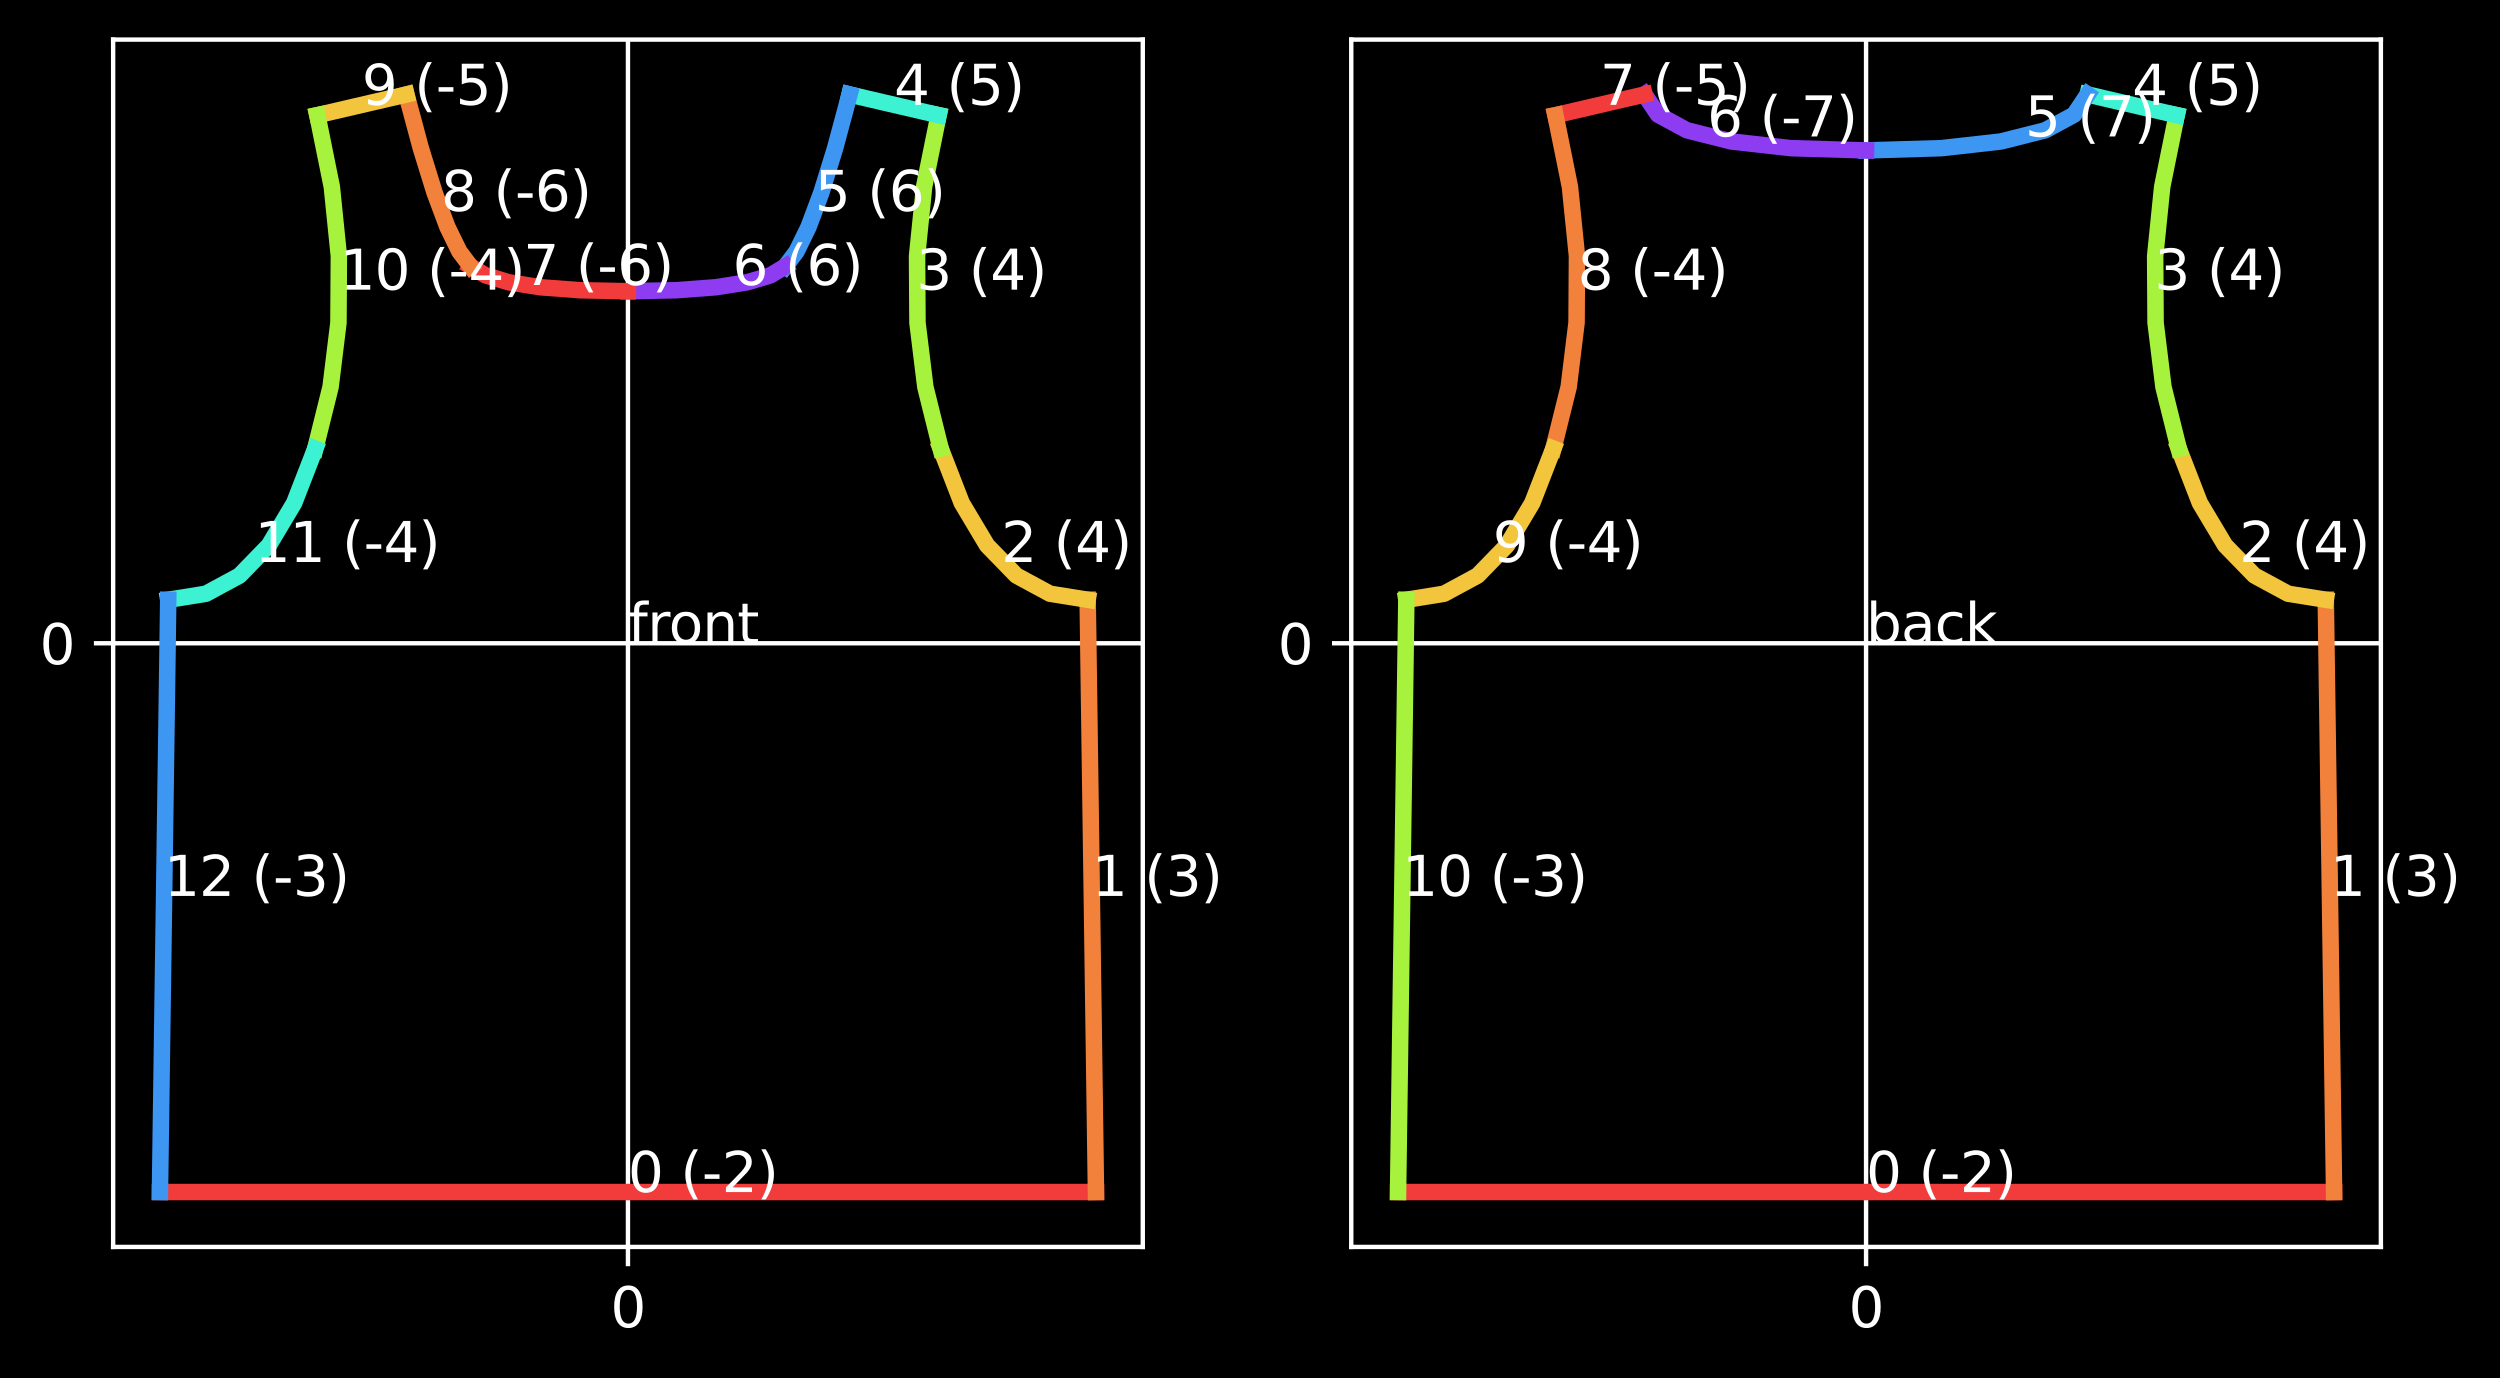 <?xml version="1.0" encoding="utf-8" standalone="no"?>
<!DOCTYPE svg PUBLIC "-//W3C//DTD SVG 1.1//EN"
  "http://www.w3.org/Graphics/SVG/1.1/DTD/svg11.dtd">
<svg xmlns:xlink="http://www.w3.org/1999/xlink" width="454.323pt" height="250.479pt" viewBox="0 0 454.323 250.479" xmlns="http://www.w3.org/2000/svg" version="1.1">
 <defs>
  <style type="text/css">*{stroke-linejoin: round; stroke-linecap: butt}</style>
 </defs>
 <g id="figure_1">
  <g id="patch_1">
   <path d="M 0 250.479 
L 454.323 250.479 
L 454.323 0 
L 0 0 
z
"/>
  </g>
  <g id="axes_1">
   <g id="patch_2">
    <path d="M 20.562 226.601 
L 207.675 226.601 
L 207.675 7.2 
L 20.562 7.2 
z
"/>
   </g>
   <g id="matplotlib.axis_1">
    <g id="xtick_1">
     <g id="line2d_1">
      <path d="M 114.119 226.601 
L 114.119 7.2 
" clip-path="url(#p85bd35efb7)" style="fill: none; stroke: #ffffff; stroke-width: 0.8; stroke-linecap: square"/>
     </g>
     <g id="line2d_2">
      <defs>
       <path id="m413d625baa" d="M 0 0 
L 0 3.5 
" style="stroke: #ffffff; stroke-width: 0.8"/>
      </defs>
      <g>
       <use xlink:href="#m413d625baa" x="114.119" y="226.601" style="fill: #ffffff; stroke: #ffffff; stroke-width: 0.8"/>
      </g>
     </g>
     <g id="text_1">
      <!-- 0 -->
      <g style="fill: #ffffff" transform="translate(110.937 241.2) scale(0.1 -0.1)">
       <defs>
        <path id="DejaVuSans-30" d="M 2034 4250 
Q 1547 4250 1301 3770 
Q 1056 3291 1056 2328 
Q 1056 1369 1301 889 
Q 1547 409 2034 409 
Q 2525 409 2770 889 
Q 3016 1369 3016 2328 
Q 3016 3291 2770 3770 
Q 2525 4250 2034 4250 
z
M 2034 4750 
Q 2819 4750 3233 4129 
Q 3647 3509 3647 2328 
Q 3647 1150 3233 529 
Q 2819 -91 2034 -91 
Q 1250 -91 836 529 
Q 422 1150 422 2328 
Q 422 3509 836 4129 
Q 1250 4750 2034 4750 
z
" transform="scale(0.016)"/>
       </defs>
       <use xlink:href="#DejaVuSans-30"/>
      </g>
     </g>
    </g>
   </g>
   <g id="matplotlib.axis_2">
    <g id="ytick_1">
     <g id="line2d_3">
      <path d="M 20.562 116.901 
L 207.675 116.901 
" clip-path="url(#p85bd35efb7)" style="fill: none; stroke: #ffffff; stroke-width: 0.8; stroke-linecap: square"/>
     </g>
     <g id="line2d_4">
      <defs>
       <path id="m6bd027799c" d="M 0 0 
L -3.5 0 
" style="stroke: #ffffff; stroke-width: 0.8"/>
      </defs>
      <g>
       <use xlink:href="#m6bd027799c" x="20.562" y="116.901" style="fill: #ffffff; stroke: #ffffff; stroke-width: 0.8"/>
      </g>
     </g>
     <g id="text_2">
      <!-- 0 -->
      <g style="fill: #ffffff" transform="translate(7.2 120.7) scale(0.1 -0.1)">
       <use xlink:href="#DejaVuSans-30"/>
      </g>
     </g>
    </g>
   </g>
   <g id="line2d_5">
    <path d="M 29.068 216.629 
L 63.088 216.629 
L 97.108 216.629 
L 131.129 216.629 
L 165.149 216.629 
L 199.169 216.629 
" clip-path="url(#p85bd35efb7)" style="fill: none; stroke: #f23c3c; stroke-width: 3; stroke-linecap: square"/>
   </g>
   <g id="line2d_6">
    <path d="M 199.169 216.629 
L 198.868 195.102 
L 198.567 173.576 
L 198.266 152.05 
L 197.965 130.524 
L 197.664 108.998 
" clip-path="url(#p85bd35efb7)" style="fill: none; stroke: #f2813c; stroke-width: 3; stroke-linecap: square"/>
   </g>
   <g id="line2d_7">
    <path d="M 197.664 108.998 
L 190.815 107.899 
L 184.718 104.602 
L 179.374 99.108 
L 174.783 91.415 
L 170.945 81.525 
" clip-path="url(#p85bd35efb7)" style="fill: none; stroke: #f2c53c; stroke-width: 3; stroke-linecap: square"/>
   </g>
   <g id="line2d_8">
    <path d="M 170.945 81.525 
L 168.16 70.311 
L 166.73 58.645 
L 166.654 46.527 
L 167.934 33.957 
L 170.568 20.936 
" clip-path="url(#p85bd35efb7)" style="fill: none; stroke: #a7f23c; stroke-width: 3; stroke-linecap: square"/>
   </g>
   <g id="line2d_9">
    <path d="M 170.568 20.936 
L 167.332 20.183 
L 164.095 19.431 
L 160.859 18.678 
L 157.622 17.925 
L 154.386 17.173 
" clip-path="url(#p85bd35efb7)" style="fill: none; stroke: #3cf2d2; stroke-width: 3; stroke-linecap: square"/>
   </g>
   <g id="line2d_10">
    <path d="M 154.386 17.173 
L 151.752 26.972 
L 149.268 34.996 
L 146.935 41.243 
L 144.752 45.714 
L 142.72 48.408 
" clip-path="url(#p85bd35efb7)" style="fill: none; stroke: #3c96f2; stroke-width: 3; stroke-linecap: square"/>
   </g>
   <g id="line2d_11">
    <path d="M 142.72 48.408 
L 140.01 50.034 
L 135.795 51.299 
L 130.075 52.202 
L 122.849 52.744 
L 114.119 52.924 
" clip-path="url(#p85bd35efb7)" style="fill: none; stroke: #8d3cf2; stroke-width: 3; stroke-linecap: square"/>
   </g>
   <g id="line2d_12">
    <path d="M 114.119 52.924 
L 105.388 52.744 
L 98.162 52.202 
L 92.442 51.299 
L 88.227 50.034 
L 85.517 48.408 
" clip-path="url(#p85bd35efb7)" style="fill: none; stroke: #f23c3c; stroke-width: 3; stroke-linecap: square"/>
   </g>
   <g id="line2d_13">
    <path d="M 85.517 48.408 
L 83.485 45.714 
L 81.302 41.243 
L 78.969 34.996 
L 76.485 26.972 
L 73.851 17.173 
" clip-path="url(#p85bd35efb7)" style="fill: none; stroke: #f2813c; stroke-width: 3; stroke-linecap: square"/>
   </g>
   <g id="line2d_14">
    <path d="M 73.851 17.173 
L 70.615 17.925 
L 67.378 18.678 
L 64.142 19.431 
L 60.905 20.183 
L 57.669 20.936 
" clip-path="url(#p85bd35efb7)" style="fill: none; stroke: #f2c53c; stroke-width: 3; stroke-linecap: square"/>
   </g>
   <g id="line2d_15">
    <path d="M 57.669 20.936 
L 60.303 33.957 
L 61.583 46.527 
L 61.507 58.645 
L 60.077 70.311 
L 57.292 81.525 
" clip-path="url(#p85bd35efb7)" style="fill: none; stroke: #a7f23c; stroke-width: 3; stroke-linecap: square"/>
   </g>
   <g id="line2d_16">
    <path d="M 57.292 81.525 
L 53.454 91.415 
L 48.863 99.108 
L 43.519 104.602 
L 37.422 107.899 
L 30.573 108.998 
" clip-path="url(#p85bd35efb7)" style="fill: none; stroke: #3cf2d2; stroke-width: 3; stroke-linecap: square"/>
   </g>
   <g id="line2d_17">
    <path d="M 30.573 108.998 
L 30.272 130.524 
L 29.971 152.05 
L 29.67 173.576 
L 29.369 195.102 
L 29.068 216.629 
" clip-path="url(#p85bd35efb7)" style="fill: none; stroke: #3c96f2; stroke-width: 3; stroke-linecap: square"/>
   </g>
   <g id="patch_3">
    <path d="M 20.562 226.601 
L 20.562 7.2 
" style="fill: none; stroke: #ffffff; stroke-width: 0.8; stroke-linejoin: miter; stroke-linecap: square"/>
   </g>
   <g id="patch_4">
    <path d="M 207.675 226.601 
L 207.675 7.2 
" style="fill: none; stroke: #ffffff; stroke-width: 0.8; stroke-linejoin: miter; stroke-linecap: square"/>
   </g>
   <g id="patch_5">
    <path d="M 20.562 226.601 
L 207.675 226.601 
" style="fill: none; stroke: #ffffff; stroke-width: 0.8; stroke-linejoin: miter; stroke-linecap: square"/>
   </g>
   <g id="patch_6">
    <path d="M 20.562 7.2 
L 207.675 7.2 
" style="fill: none; stroke: #ffffff; stroke-width: 0.8; stroke-linejoin: miter; stroke-linecap: square"/>
   </g>
   <g id="text_3">
    <!-- front -->
    <g style="fill: #ffffff" transform="translate(114.119 116.901) scale(0.1 -0.1)">
     <defs>
      <path id="DejaVuSans-66" d="M 2375 4863 
L 2375 4384 
L 1825 4384 
Q 1516 4384 1395 4259 
Q 1275 4134 1275 3809 
L 1275 3500 
L 2222 3500 
L 2222 3053 
L 1275 3053 
L 1275 0 
L 697 0 
L 697 3053 
L 147 3053 
L 147 3500 
L 697 3500 
L 697 3744 
Q 697 4328 969 4595 
Q 1241 4863 1831 4863 
L 2375 4863 
z
" transform="scale(0.016)"/>
      <path id="DejaVuSans-72" d="M 2631 2963 
Q 2534 3019 2420 3045 
Q 2306 3072 2169 3072 
Q 1681 3072 1420 2755 
Q 1159 2438 1159 1844 
L 1159 0 
L 581 0 
L 581 3500 
L 1159 3500 
L 1159 2956 
Q 1341 3275 1631 3429 
Q 1922 3584 2338 3584 
Q 2397 3584 2469 3576 
Q 2541 3569 2628 3553 
L 2631 2963 
z
" transform="scale(0.016)"/>
      <path id="DejaVuSans-6f" d="M 1959 3097 
Q 1497 3097 1228 2736 
Q 959 2375 959 1747 
Q 959 1119 1226 758 
Q 1494 397 1959 397 
Q 2419 397 2687 759 
Q 2956 1122 2956 1747 
Q 2956 2369 2687 2733 
Q 2419 3097 1959 3097 
z
M 1959 3584 
Q 2709 3584 3137 3096 
Q 3566 2609 3566 1747 
Q 3566 888 3137 398 
Q 2709 -91 1959 -91 
Q 1206 -91 779 398 
Q 353 888 353 1747 
Q 353 2609 779 3096 
Q 1206 3584 1959 3584 
z
" transform="scale(0.016)"/>
      <path id="DejaVuSans-6e" d="M 3513 2113 
L 3513 0 
L 2938 0 
L 2938 2094 
Q 2938 2591 2744 2837 
Q 2550 3084 2163 3084 
Q 1697 3084 1428 2787 
Q 1159 2491 1159 1978 
L 1159 0 
L 581 0 
L 581 3500 
L 1159 3500 
L 1159 2956 
Q 1366 3272 1645 3428 
Q 1925 3584 2291 3584 
Q 2894 3584 3203 3211 
Q 3513 2838 3513 2113 
z
" transform="scale(0.016)"/>
      <path id="DejaVuSans-74" d="M 1172 4494 
L 1172 3500 
L 2356 3500 
L 2356 3053 
L 1172 3053 
L 1172 1153 
Q 1172 725 1289 603 
Q 1406 481 1766 481 
L 2356 481 
L 2356 0 
L 1766 0 
Q 1100 0 847 248 
Q 594 497 594 1153 
L 594 3053 
L 172 3053 
L 172 3500 
L 594 3500 
L 594 4494 
L 1172 4494 
z
" transform="scale(0.016)"/>
     </defs>
     <use xlink:href="#DejaVuSans-66"/>
     <use xlink:href="#DejaVuSans-72" x="35.205"/>
     <use xlink:href="#DejaVuSans-6f" x="74.068"/>
     <use xlink:href="#DejaVuSans-6e" x="135.25"/>
     <use xlink:href="#DejaVuSans-74" x="198.629"/>
    </g>
   </g>
   <g id="text_4">
    <!-- 0 (-2) -->
    <g style="fill: #ffffff" transform="translate(114.119 216.629) scale(0.1 -0.1)">
     <defs>
      <path id="DejaVuSans-20" transform="scale(0.016)"/>
      <path id="DejaVuSans-28" d="M 1984 4856 
Q 1566 4138 1362 3434 
Q 1159 2731 1159 2009 
Q 1159 1288 1364 580 
Q 1569 -128 1984 -844 
L 1484 -844 
Q 1016 -109 783 600 
Q 550 1309 550 2009 
Q 550 2706 781 3412 
Q 1013 4119 1484 4856 
L 1984 4856 
z
" transform="scale(0.016)"/>
      <path id="DejaVuSans-2d" d="M 313 2009 
L 1997 2009 
L 1997 1497 
L 313 1497 
L 313 2009 
z
" transform="scale(0.016)"/>
      <path id="DejaVuSans-32" d="M 1228 531 
L 3431 531 
L 3431 0 
L 469 0 
L 469 531 
Q 828 903 1448 1529 
Q 2069 2156 2228 2338 
Q 2531 2678 2651 2914 
Q 2772 3150 2772 3378 
Q 2772 3750 2511 3984 
Q 2250 4219 1831 4219 
Q 1534 4219 1204 4116 
Q 875 4013 500 3803 
L 500 4441 
Q 881 4594 1212 4672 
Q 1544 4750 1819 4750 
Q 2544 4750 2975 4387 
Q 3406 4025 3406 3419 
Q 3406 3131 3298 2873 
Q 3191 2616 2906 2266 
Q 2828 2175 2409 1742 
Q 1991 1309 1228 531 
z
" transform="scale(0.016)"/>
      <path id="DejaVuSans-29" d="M 513 4856 
L 1013 4856 
Q 1481 4119 1714 3412 
Q 1947 2706 1947 2009 
Q 1947 1309 1714 600 
Q 1481 -109 1013 -844 
L 513 -844 
Q 928 -128 1133 580 
Q 1338 1288 1338 2009 
Q 1338 2731 1133 3434 
Q 928 4138 513 4856 
z
" transform="scale(0.016)"/>
     </defs>
     <use xlink:href="#DejaVuSans-30"/>
     <use xlink:href="#DejaVuSans-20" x="63.623"/>
     <use xlink:href="#DejaVuSans-28" x="95.41"/>
     <use xlink:href="#DejaVuSans-2d" x="134.424"/>
     <use xlink:href="#DejaVuSans-32" x="170.508"/>
     <use xlink:href="#DejaVuSans-29" x="234.131"/>
    </g>
   </g>
   <g id="text_5">
    <!-- 1 (3) -->
    <g style="fill: #ffffff" transform="translate(198.417 162.813) scale(0.1 -0.1)">
     <defs>
      <path id="DejaVuSans-31" d="M 794 531 
L 1825 531 
L 1825 4091 
L 703 3866 
L 703 4441 
L 1819 4666 
L 2450 4666 
L 2450 531 
L 3481 531 
L 3481 0 
L 794 0 
L 794 531 
z
" transform="scale(0.016)"/>
      <path id="DejaVuSans-33" d="M 2597 2516 
Q 3050 2419 3304 2112 
Q 3559 1806 3559 1356 
Q 3559 666 3084 287 
Q 2609 -91 1734 -91 
Q 1441 -91 1130 -33 
Q 819 25 488 141 
L 488 750 
Q 750 597 1062 519 
Q 1375 441 1716 441 
Q 2309 441 2620 675 
Q 2931 909 2931 1356 
Q 2931 1769 2642 2001 
Q 2353 2234 1838 2234 
L 1294 2234 
L 1294 2753 
L 1863 2753 
Q 2328 2753 2575 2939 
Q 2822 3125 2822 3475 
Q 2822 3834 2567 4026 
Q 2313 4219 1838 4219 
Q 1578 4219 1281 4162 
Q 984 4106 628 3988 
L 628 4550 
Q 988 4650 1302 4700 
Q 1616 4750 1894 4750 
Q 2613 4750 3031 4423 
Q 3450 4097 3450 3541 
Q 3450 3153 3228 2886 
Q 3006 2619 2597 2516 
z
" transform="scale(0.016)"/>
     </defs>
     <use xlink:href="#DejaVuSans-31"/>
     <use xlink:href="#DejaVuSans-20" x="63.623"/>
     <use xlink:href="#DejaVuSans-28" x="95.41"/>
     <use xlink:href="#DejaVuSans-33" x="134.424"/>
     <use xlink:href="#DejaVuSans-29" x="198.047"/>
    </g>
   </g>
   <g id="text_6">
    <!-- 2 (4) -->
    <g style="fill: #ffffff" transform="translate(181.952 102.13) scale(0.1 -0.1)">
     <defs>
      <path id="DejaVuSans-34" d="M 2419 4116 
L 825 1625 
L 2419 1625 
L 2419 4116 
z
M 2253 4666 
L 3047 4666 
L 3047 1625 
L 3713 1625 
L 3713 1100 
L 3047 1100 
L 3047 0 
L 2419 0 
L 2419 1100 
L 313 1100 
L 313 1709 
L 2253 4666 
z
" transform="scale(0.016)"/>
     </defs>
     <use xlink:href="#DejaVuSans-32"/>
     <use xlink:href="#DejaVuSans-20" x="63.623"/>
     <use xlink:href="#DejaVuSans-28" x="95.41"/>
     <use xlink:href="#DejaVuSans-34" x="134.424"/>
     <use xlink:href="#DejaVuSans-29" x="198.047"/>
    </g>
   </g>
   <g id="text_7">
    <!-- 3 (4) -->
    <g style="fill: #ffffff" transform="translate(166.523 52.642) scale(0.1 -0.1)">
     <use xlink:href="#DejaVuSans-33"/>
     <use xlink:href="#DejaVuSans-20" x="63.623"/>
     <use xlink:href="#DejaVuSans-28" x="95.41"/>
     <use xlink:href="#DejaVuSans-34" x="134.424"/>
     <use xlink:href="#DejaVuSans-29" x="198.047"/>
    </g>
   </g>
   <g id="text_8">
    <!-- 4 (5) -->
    <g style="fill: #ffffff" transform="translate(162.477 19.054) scale(0.1 -0.1)">
     <defs>
      <path id="DejaVuSans-35" d="M 691 4666 
L 3169 4666 
L 3169 4134 
L 1269 4134 
L 1269 2991 
Q 1406 3038 1543 3061 
Q 1681 3084 1819 3084 
Q 2600 3084 3056 2656 
Q 3513 2228 3513 1497 
Q 3513 744 3044 326 
Q 2575 -91 1722 -91 
Q 1428 -91 1123 -41 
Q 819 9 494 109 
L 494 744 
Q 775 591 1075 516 
Q 1375 441 1709 441 
Q 2250 441 2565 725 
Q 2881 1009 2881 1497 
Q 2881 1984 2565 2268 
Q 2250 2553 1709 2553 
Q 1456 2553 1204 2497 
Q 953 2441 691 2322 
L 691 4666 
z
" transform="scale(0.016)"/>
     </defs>
     <use xlink:href="#DejaVuSans-34"/>
     <use xlink:href="#DejaVuSans-20" x="63.623"/>
     <use xlink:href="#DejaVuSans-28" x="95.41"/>
     <use xlink:href="#DejaVuSans-35" x="134.424"/>
     <use xlink:href="#DejaVuSans-29" x="198.047"/>
    </g>
   </g>
   <g id="text_9">
    <!-- 5 (6) -->
    <g style="fill: #ffffff" transform="translate(148.082 38.341) scale(0.1 -0.1)">
     <defs>
      <path id="DejaVuSans-36" d="M 2113 2584 
Q 1688 2584 1439 2293 
Q 1191 2003 1191 1497 
Q 1191 994 1439 701 
Q 1688 409 2113 409 
Q 2538 409 2786 701 
Q 3034 994 3034 1497 
Q 3034 2003 2786 2293 
Q 2538 2584 2113 2584 
z
M 3366 4563 
L 3366 3988 
Q 3128 4100 2886 4159 
Q 2644 4219 2406 4219 
Q 1781 4219 1451 3797 
Q 1122 3375 1075 2522 
Q 1259 2794 1537 2939 
Q 1816 3084 2150 3084 
Q 2853 3084 3261 2657 
Q 3669 2231 3669 1497 
Q 3669 778 3244 343 
Q 2819 -91 2113 -91 
Q 1303 -91 875 529 
Q 447 1150 447 2328 
Q 447 3434 972 4092 
Q 1497 4750 2381 4750 
Q 2619 4750 2861 4703 
Q 3103 4656 3366 4563 
z
" transform="scale(0.016)"/>
     </defs>
     <use xlink:href="#DejaVuSans-35"/>
     <use xlink:href="#DejaVuSans-20" x="63.623"/>
     <use xlink:href="#DejaVuSans-28" x="95.41"/>
     <use xlink:href="#DejaVuSans-36" x="134.424"/>
     <use xlink:href="#DejaVuSans-29" x="198.047"/>
    </g>
   </g>
   <g id="text_10">
    <!-- 6 (6) -->
    <g style="fill: #ffffff" transform="translate(133.123 51.795) scale(0.1 -0.1)">
     <use xlink:href="#DejaVuSans-36"/>
     <use xlink:href="#DejaVuSans-20" x="63.623"/>
     <use xlink:href="#DejaVuSans-28" x="95.41"/>
     <use xlink:href="#DejaVuSans-36" x="134.424"/>
     <use xlink:href="#DejaVuSans-29" x="198.047"/>
    </g>
   </g>
   <g id="text_11">
    <!-- 7 (-6) -->
    <g style="fill: #ffffff" transform="translate(95.114 51.795) scale(0.1 -0.1)">
     <defs>
      <path id="DejaVuSans-37" d="M 525 4666 
L 3525 4666 
L 3525 4397 
L 1831 0 
L 1172 0 
L 2766 4134 
L 525 4134 
L 525 4666 
z
" transform="scale(0.016)"/>
     </defs>
     <use xlink:href="#DejaVuSans-37"/>
     <use xlink:href="#DejaVuSans-20" x="63.623"/>
     <use xlink:href="#DejaVuSans-28" x="95.41"/>
     <use xlink:href="#DejaVuSans-2d" x="134.424"/>
     <use xlink:href="#DejaVuSans-36" x="170.508"/>
     <use xlink:href="#DejaVuSans-29" x="234.131"/>
    </g>
   </g>
   <g id="text_12">
    <!-- 8 (-6) -->
    <g style="fill: #ffffff" transform="translate(80.155 38.341) scale(0.1 -0.1)">
     <defs>
      <path id="DejaVuSans-38" d="M 2034 2216 
Q 1584 2216 1326 1975 
Q 1069 1734 1069 1313 
Q 1069 891 1326 650 
Q 1584 409 2034 409 
Q 2484 409 2743 651 
Q 3003 894 3003 1313 
Q 3003 1734 2745 1975 
Q 2488 2216 2034 2216 
z
M 1403 2484 
Q 997 2584 770 2862 
Q 544 3141 544 3541 
Q 544 4100 942 4425 
Q 1341 4750 2034 4750 
Q 2731 4750 3128 4425 
Q 3525 4100 3525 3541 
Q 3525 3141 3298 2862 
Q 3072 2584 2669 2484 
Q 3125 2378 3379 2068 
Q 3634 1759 3634 1313 
Q 3634 634 3220 271 
Q 2806 -91 2034 -91 
Q 1263 -91 848 271 
Q 434 634 434 1313 
Q 434 1759 690 2068 
Q 947 2378 1403 2484 
z
M 1172 3481 
Q 1172 3119 1398 2916 
Q 1625 2713 2034 2713 
Q 2441 2713 2670 2916 
Q 2900 3119 2900 3481 
Q 2900 3844 2670 4047 
Q 2441 4250 2034 4250 
Q 1625 4250 1398 4047 
Q 1172 3844 1172 3481 
z
" transform="scale(0.016)"/>
     </defs>
     <use xlink:href="#DejaVuSans-38"/>
     <use xlink:href="#DejaVuSans-20" x="63.623"/>
     <use xlink:href="#DejaVuSans-28" x="95.41"/>
     <use xlink:href="#DejaVuSans-2d" x="134.424"/>
     <use xlink:href="#DejaVuSans-36" x="170.508"/>
     <use xlink:href="#DejaVuSans-29" x="234.131"/>
    </g>
   </g>
   <g id="text_13">
    <!-- 9 (-5) -->
    <g style="fill: #ffffff" transform="translate(65.76 19.054) scale(0.1 -0.1)">
     <defs>
      <path id="DejaVuSans-39" d="M 703 97 
L 703 672 
Q 941 559 1184 500 
Q 1428 441 1663 441 
Q 2288 441 2617 861 
Q 2947 1281 2994 2138 
Q 2813 1869 2534 1725 
Q 2256 1581 1919 1581 
Q 1219 1581 811 2004 
Q 403 2428 403 3163 
Q 403 3881 828 4315 
Q 1253 4750 1959 4750 
Q 2769 4750 3195 4129 
Q 3622 3509 3622 2328 
Q 3622 1225 3098 567 
Q 2575 -91 1691 -91 
Q 1453 -91 1209 -44 
Q 966 3 703 97 
z
M 1959 2075 
Q 2384 2075 2632 2365 
Q 2881 2656 2881 3163 
Q 2881 3666 2632 3958 
Q 2384 4250 1959 4250 
Q 1534 4250 1286 3958 
Q 1038 3666 1038 3163 
Q 1038 2656 1286 2365 
Q 1534 2075 1959 2075 
z
" transform="scale(0.016)"/>
     </defs>
     <use xlink:href="#DejaVuSans-39"/>
     <use xlink:href="#DejaVuSans-20" x="63.623"/>
     <use xlink:href="#DejaVuSans-28" x="95.41"/>
     <use xlink:href="#DejaVuSans-2d" x="134.424"/>
     <use xlink:href="#DejaVuSans-35" x="170.508"/>
     <use xlink:href="#DejaVuSans-29" x="234.131"/>
    </g>
   </g>
   <g id="text_14">
    <!-- 10 (-4) -->
    <g style="fill: #ffffff" transform="translate(61.714 52.642) scale(0.1 -0.1)">
     <use xlink:href="#DejaVuSans-31"/>
     <use xlink:href="#DejaVuSans-30" x="63.623"/>
     <use xlink:href="#DejaVuSans-20" x="127.246"/>
     <use xlink:href="#DejaVuSans-28" x="159.033"/>
     <use xlink:href="#DejaVuSans-2d" x="198.047"/>
     <use xlink:href="#DejaVuSans-34" x="234.131"/>
     <use xlink:href="#DejaVuSans-29" x="297.754"/>
    </g>
   </g>
   <g id="text_15">
    <!-- 11 (-4) -->
    <g style="fill: #ffffff" transform="translate(46.285 102.13) scale(0.1 -0.1)">
     <use xlink:href="#DejaVuSans-31"/>
     <use xlink:href="#DejaVuSans-31" x="63.623"/>
     <use xlink:href="#DejaVuSans-20" x="127.246"/>
     <use xlink:href="#DejaVuSans-28" x="159.033"/>
     <use xlink:href="#DejaVuSans-2d" x="198.047"/>
     <use xlink:href="#DejaVuSans-34" x="234.131"/>
     <use xlink:href="#DejaVuSans-29" x="297.754"/>
    </g>
   </g>
   <g id="text_16">
    <!-- 12 (-3) -->
    <g style="fill: #ffffff" transform="translate(29.82 162.813) scale(0.1 -0.1)">
     <use xlink:href="#DejaVuSans-31"/>
     <use xlink:href="#DejaVuSans-32" x="63.623"/>
     <use xlink:href="#DejaVuSans-20" x="127.246"/>
     <use xlink:href="#DejaVuSans-28" x="159.033"/>
     <use xlink:href="#DejaVuSans-2d" x="198.047"/>
     <use xlink:href="#DejaVuSans-33" x="234.131"/>
     <use xlink:href="#DejaVuSans-29" x="297.754"/>
    </g>
   </g>
  </g>
  <g id="axes_2">
   <g id="patch_7">
    <path d="M 245.562 226.601 
L 432.675 226.601 
L 432.675 7.2 
L 245.562 7.2 
z
"/>
   </g>
   <g id="matplotlib.axis_3">
    <g id="xtick_2">
     <g id="line2d_18">
      <path d="M 339.119 226.601 
L 339.119 7.2 
" clip-path="url(#p800e752c0b)" style="fill: none; stroke: #ffffff; stroke-width: 0.8; stroke-linecap: square"/>
     </g>
     <g id="line2d_19">
      <g>
       <use xlink:href="#m413d625baa" x="339.119" y="226.601" style="fill: #ffffff; stroke: #ffffff; stroke-width: 0.8"/>
      </g>
     </g>
     <g id="text_17">
      <!-- 0 -->
      <g style="fill: #ffffff" transform="translate(335.937 241.2) scale(0.1 -0.1)">
       <use xlink:href="#DejaVuSans-30"/>
      </g>
     </g>
    </g>
   </g>
   <g id="matplotlib.axis_4">
    <g id="ytick_2">
     <g id="line2d_20">
      <path d="M 245.562 116.901 
L 432.675 116.901 
" clip-path="url(#p800e752c0b)" style="fill: none; stroke: #ffffff; stroke-width: 0.8; stroke-linecap: square"/>
     </g>
     <g id="line2d_21">
      <g>
       <use xlink:href="#m6bd027799c" x="245.562" y="116.901" style="fill: #ffffff; stroke: #ffffff; stroke-width: 0.8"/>
      </g>
     </g>
     <g id="text_18">
      <!-- 0 -->
      <g style="fill: #ffffff" transform="translate(232.2 120.7) scale(0.1 -0.1)">
       <use xlink:href="#DejaVuSans-30"/>
      </g>
     </g>
    </g>
   </g>
   <g id="line2d_22">
    <path d="M 254.068 216.629 
L 288.088 216.629 
L 322.108 216.629 
L 356.129 216.629 
L 390.149 216.629 
L 424.169 216.629 
" clip-path="url(#p800e752c0b)" style="fill: none; stroke: #f23c3c; stroke-width: 3; stroke-linecap: square"/>
   </g>
   <g id="line2d_23">
    <path d="M 424.169 216.629 
L 423.868 195.102 
L 423.567 173.576 
L 423.266 152.05 
L 422.965 130.524 
L 422.664 108.998 
" clip-path="url(#p800e752c0b)" style="fill: none; stroke: #f2813c; stroke-width: 3; stroke-linecap: square"/>
   </g>
   <g id="line2d_24">
    <path d="M 422.664 108.998 
L 415.815 107.899 
L 409.718 104.602 
L 404.374 99.108 
L 399.783 91.415 
L 395.945 81.525 
" clip-path="url(#p800e752c0b)" style="fill: none; stroke: #f2c53c; stroke-width: 3; stroke-linecap: square"/>
   </g>
   <g id="line2d_25">
    <path d="M 395.945 81.525 
L 393.16 70.311 
L 391.73 58.645 
L 391.654 46.527 
L 392.934 33.957 
L 395.568 20.936 
" clip-path="url(#p800e752c0b)" style="fill: none; stroke: #a7f23c; stroke-width: 3; stroke-linecap: square"/>
   </g>
   <g id="line2d_26">
    <path d="M 395.568 20.936 
L 392.332 20.183 
L 389.095 19.431 
L 385.859 18.678 
L 382.622 17.925 
L 379.386 17.173 
" clip-path="url(#p800e752c0b)" style="fill: none; stroke: #3cf2d2; stroke-width: 3; stroke-linecap: square"/>
   </g>
   <g id="line2d_27">
    <path d="M 379.386 17.173 
L 376.932 20.831 
L 371.679 23.676 
L 363.625 25.708 
L 352.772 26.927 
L 339.119 27.334 
" clip-path="url(#p800e752c0b)" style="fill: none; stroke: #3c96f2; stroke-width: 3; stroke-linecap: square"/>
   </g>
   <g id="line2d_28">
    <path d="M 339.119 27.334 
L 325.465 26.927 
L 314.612 25.708 
L 306.558 23.676 
L 301.305 20.831 
L 298.851 17.173 
" clip-path="url(#p800e752c0b)" style="fill: none; stroke: #8d3cf2; stroke-width: 3; stroke-linecap: square"/>
   </g>
   <g id="line2d_29">
    <path d="M 298.851 17.173 
L 295.615 17.925 
L 292.378 18.678 
L 289.142 19.431 
L 285.905 20.183 
L 282.669 20.936 
" clip-path="url(#p800e752c0b)" style="fill: none; stroke: #f23c3c; stroke-width: 3; stroke-linecap: square"/>
   </g>
   <g id="line2d_30">
    <path d="M 282.669 20.936 
L 285.303 33.957 
L 286.583 46.527 
L 286.507 58.645 
L 285.077 70.311 
L 282.292 81.525 
" clip-path="url(#p800e752c0b)" style="fill: none; stroke: #f2813c; stroke-width: 3; stroke-linecap: square"/>
   </g>
   <g id="line2d_31">
    <path d="M 282.292 81.525 
L 278.454 91.415 
L 273.863 99.108 
L 268.519 104.602 
L 262.422 107.899 
L 255.573 108.998 
" clip-path="url(#p800e752c0b)" style="fill: none; stroke: #f2c53c; stroke-width: 3; stroke-linecap: square"/>
   </g>
   <g id="line2d_32">
    <path d="M 255.573 108.998 
L 255.272 130.524 
L 254.971 152.05 
L 254.67 173.576 
L 254.369 195.102 
L 254.068 216.629 
" clip-path="url(#p800e752c0b)" style="fill: none; stroke: #a7f23c; stroke-width: 3; stroke-linecap: square"/>
   </g>
   <g id="patch_8">
    <path d="M 245.562 226.601 
L 245.562 7.2 
" style="fill: none; stroke: #ffffff; stroke-width: 0.8; stroke-linejoin: miter; stroke-linecap: square"/>
   </g>
   <g id="patch_9">
    <path d="M 432.675 226.601 
L 432.675 7.2 
" style="fill: none; stroke: #ffffff; stroke-width: 0.8; stroke-linejoin: miter; stroke-linecap: square"/>
   </g>
   <g id="patch_10">
    <path d="M 245.562 226.601 
L 432.675 226.601 
" style="fill: none; stroke: #ffffff; stroke-width: 0.8; stroke-linejoin: miter; stroke-linecap: square"/>
   </g>
   <g id="patch_11">
    <path d="M 245.562 7.2 
L 432.675 7.2 
" style="fill: none; stroke: #ffffff; stroke-width: 0.8; stroke-linejoin: miter; stroke-linecap: square"/>
   </g>
   <g id="text_19">
    <!-- back -->
    <g style="fill: #ffffff" transform="translate(339.119 116.901) scale(0.1 -0.1)">
     <defs>
      <path id="DejaVuSans-62" d="M 3116 1747 
Q 3116 2381 2855 2742 
Q 2594 3103 2138 3103 
Q 1681 3103 1420 2742 
Q 1159 2381 1159 1747 
Q 1159 1113 1420 752 
Q 1681 391 2138 391 
Q 2594 391 2855 752 
Q 3116 1113 3116 1747 
z
M 1159 2969 
Q 1341 3281 1617 3432 
Q 1894 3584 2278 3584 
Q 2916 3584 3314 3078 
Q 3713 2572 3713 1747 
Q 3713 922 3314 415 
Q 2916 -91 2278 -91 
Q 1894 -91 1617 61 
Q 1341 213 1159 525 
L 1159 0 
L 581 0 
L 581 4863 
L 1159 4863 
L 1159 2969 
z
" transform="scale(0.016)"/>
      <path id="DejaVuSans-61" d="M 2194 1759 
Q 1497 1759 1228 1600 
Q 959 1441 959 1056 
Q 959 750 1161 570 
Q 1363 391 1709 391 
Q 2188 391 2477 730 
Q 2766 1069 2766 1631 
L 2766 1759 
L 2194 1759 
z
M 3341 1997 
L 3341 0 
L 2766 0 
L 2766 531 
Q 2569 213 2275 61 
Q 1981 -91 1556 -91 
Q 1019 -91 701 211 
Q 384 513 384 1019 
Q 384 1609 779 1909 
Q 1175 2209 1959 2209 
L 2766 2209 
L 2766 2266 
Q 2766 2663 2505 2880 
Q 2244 3097 1772 3097 
Q 1472 3097 1187 3025 
Q 903 2953 641 2809 
L 641 3341 
Q 956 3463 1253 3523 
Q 1550 3584 1831 3584 
Q 2591 3584 2966 3190 
Q 3341 2797 3341 1997 
z
" transform="scale(0.016)"/>
      <path id="DejaVuSans-63" d="M 3122 3366 
L 3122 2828 
Q 2878 2963 2633 3030 
Q 2388 3097 2138 3097 
Q 1578 3097 1268 2742 
Q 959 2388 959 1747 
Q 959 1106 1268 751 
Q 1578 397 2138 397 
Q 2388 397 2633 464 
Q 2878 531 3122 666 
L 3122 134 
Q 2881 22 2623 -34 
Q 2366 -91 2075 -91 
Q 1284 -91 818 406 
Q 353 903 353 1747 
Q 353 2603 823 3093 
Q 1294 3584 2113 3584 
Q 2378 3584 2631 3529 
Q 2884 3475 3122 3366 
z
" transform="scale(0.016)"/>
      <path id="DejaVuSans-6b" d="M 581 4863 
L 1159 4863 
L 1159 1991 
L 2875 3500 
L 3609 3500 
L 1753 1863 
L 3688 0 
L 2938 0 
L 1159 1709 
L 1159 0 
L 581 0 
L 581 4863 
z
" transform="scale(0.016)"/>
     </defs>
     <use xlink:href="#DejaVuSans-62"/>
     <use xlink:href="#DejaVuSans-61" x="63.477"/>
     <use xlink:href="#DejaVuSans-63" x="124.756"/>
     <use xlink:href="#DejaVuSans-6b" x="179.736"/>
    </g>
   </g>
   <g id="text_20">
    <!-- 0 (-2) -->
    <g style="fill: #ffffff" transform="translate(339.119 216.629) scale(0.1 -0.1)">
     <use xlink:href="#DejaVuSans-30"/>
     <use xlink:href="#DejaVuSans-20" x="63.623"/>
     <use xlink:href="#DejaVuSans-28" x="95.41"/>
     <use xlink:href="#DejaVuSans-2d" x="134.424"/>
     <use xlink:href="#DejaVuSans-32" x="170.508"/>
     <use xlink:href="#DejaVuSans-29" x="234.131"/>
    </g>
   </g>
   <g id="text_21">
    <!-- 1 (3) -->
    <g style="fill: #ffffff" transform="translate(423.417 162.813) scale(0.1 -0.1)">
     <use xlink:href="#DejaVuSans-31"/>
     <use xlink:href="#DejaVuSans-20" x="63.623"/>
     <use xlink:href="#DejaVuSans-28" x="95.41"/>
     <use xlink:href="#DejaVuSans-33" x="134.424"/>
     <use xlink:href="#DejaVuSans-29" x="198.047"/>
    </g>
   </g>
   <g id="text_22">
    <!-- 2 (4) -->
    <g style="fill: #ffffff" transform="translate(406.952 102.13) scale(0.1 -0.1)">
     <use xlink:href="#DejaVuSans-32"/>
     <use xlink:href="#DejaVuSans-20" x="63.623"/>
     <use xlink:href="#DejaVuSans-28" x="95.41"/>
     <use xlink:href="#DejaVuSans-34" x="134.424"/>
     <use xlink:href="#DejaVuSans-29" x="198.047"/>
    </g>
   </g>
   <g id="text_23">
    <!-- 3 (4) -->
    <g style="fill: #ffffff" transform="translate(391.523 52.642) scale(0.1 -0.1)">
     <use xlink:href="#DejaVuSans-33"/>
     <use xlink:href="#DejaVuSans-20" x="63.623"/>
     <use xlink:href="#DejaVuSans-28" x="95.41"/>
     <use xlink:href="#DejaVuSans-34" x="134.424"/>
     <use xlink:href="#DejaVuSans-29" x="198.047"/>
    </g>
   </g>
   <g id="text_24">
    <!-- 4 (5) -->
    <g style="fill: #ffffff" transform="translate(387.477 19.054) scale(0.1 -0.1)">
     <use xlink:href="#DejaVuSans-34"/>
     <use xlink:href="#DejaVuSans-20" x="63.623"/>
     <use xlink:href="#DejaVuSans-28" x="95.41"/>
     <use xlink:href="#DejaVuSans-35" x="134.424"/>
     <use xlink:href="#DejaVuSans-29" x="198.047"/>
    </g>
   </g>
   <g id="text_25">
    <!-- 5 (7) -->
    <g style="fill: #ffffff" transform="translate(368.002 24.794) scale(0.1 -0.1)">
     <use xlink:href="#DejaVuSans-35"/>
     <use xlink:href="#DejaVuSans-20" x="63.623"/>
     <use xlink:href="#DejaVuSans-28" x="95.41"/>
     <use xlink:href="#DejaVuSans-37" x="134.424"/>
     <use xlink:href="#DejaVuSans-29" x="198.047"/>
    </g>
   </g>
   <g id="text_26">
    <!-- 6 (-7) -->
    <g style="fill: #ffffff" transform="translate(310.235 24.794) scale(0.1 -0.1)">
     <use xlink:href="#DejaVuSans-36"/>
     <use xlink:href="#DejaVuSans-20" x="63.623"/>
     <use xlink:href="#DejaVuSans-28" x="95.41"/>
     <use xlink:href="#DejaVuSans-2d" x="134.424"/>
     <use xlink:href="#DejaVuSans-37" x="170.508"/>
     <use xlink:href="#DejaVuSans-29" x="234.131"/>
    </g>
   </g>
   <g id="text_27">
    <!-- 7 (-5) -->
    <g style="fill: #ffffff" transform="translate(290.76 19.054) scale(0.1 -0.1)">
     <use xlink:href="#DejaVuSans-37"/>
     <use xlink:href="#DejaVuSans-20" x="63.623"/>
     <use xlink:href="#DejaVuSans-28" x="95.41"/>
     <use xlink:href="#DejaVuSans-2d" x="134.424"/>
     <use xlink:href="#DejaVuSans-35" x="170.508"/>
     <use xlink:href="#DejaVuSans-29" x="234.131"/>
    </g>
   </g>
   <g id="text_28">
    <!-- 8 (-4) -->
    <g style="fill: #ffffff" transform="translate(286.714 52.642) scale(0.1 -0.1)">
     <use xlink:href="#DejaVuSans-38"/>
     <use xlink:href="#DejaVuSans-20" x="63.623"/>
     <use xlink:href="#DejaVuSans-28" x="95.41"/>
     <use xlink:href="#DejaVuSans-2d" x="134.424"/>
     <use xlink:href="#DejaVuSans-34" x="170.508"/>
     <use xlink:href="#DejaVuSans-29" x="234.131"/>
    </g>
   </g>
   <g id="text_29">
    <!-- 9 (-4) -->
    <g style="fill: #ffffff" transform="translate(271.285 102.13) scale(0.1 -0.1)">
     <use xlink:href="#DejaVuSans-39"/>
     <use xlink:href="#DejaVuSans-20" x="63.623"/>
     <use xlink:href="#DejaVuSans-28" x="95.41"/>
     <use xlink:href="#DejaVuSans-2d" x="134.424"/>
     <use xlink:href="#DejaVuSans-34" x="170.508"/>
     <use xlink:href="#DejaVuSans-29" x="234.131"/>
    </g>
   </g>
   <g id="text_30">
    <!-- 10 (-3) -->
    <g style="fill: #ffffff" transform="translate(254.82 162.813) scale(0.1 -0.1)">
     <use xlink:href="#DejaVuSans-31"/>
     <use xlink:href="#DejaVuSans-30" x="63.623"/>
     <use xlink:href="#DejaVuSans-20" x="127.246"/>
     <use xlink:href="#DejaVuSans-28" x="159.033"/>
     <use xlink:href="#DejaVuSans-2d" x="198.047"/>
     <use xlink:href="#DejaVuSans-33" x="234.131"/>
     <use xlink:href="#DejaVuSans-29" x="297.754"/>
    </g>
   </g>
  </g>
 </g>
 <defs>
  <clipPath id="p85bd35efb7">
   <rect x="20.562" y="7.2" width="187.112" height="219.401"/>
  </clipPath>
  <clipPath id="p800e752c0b">
   <rect x="245.562" y="7.2" width="187.112" height="219.401"/>
  </clipPath>
 </defs>
</svg>
